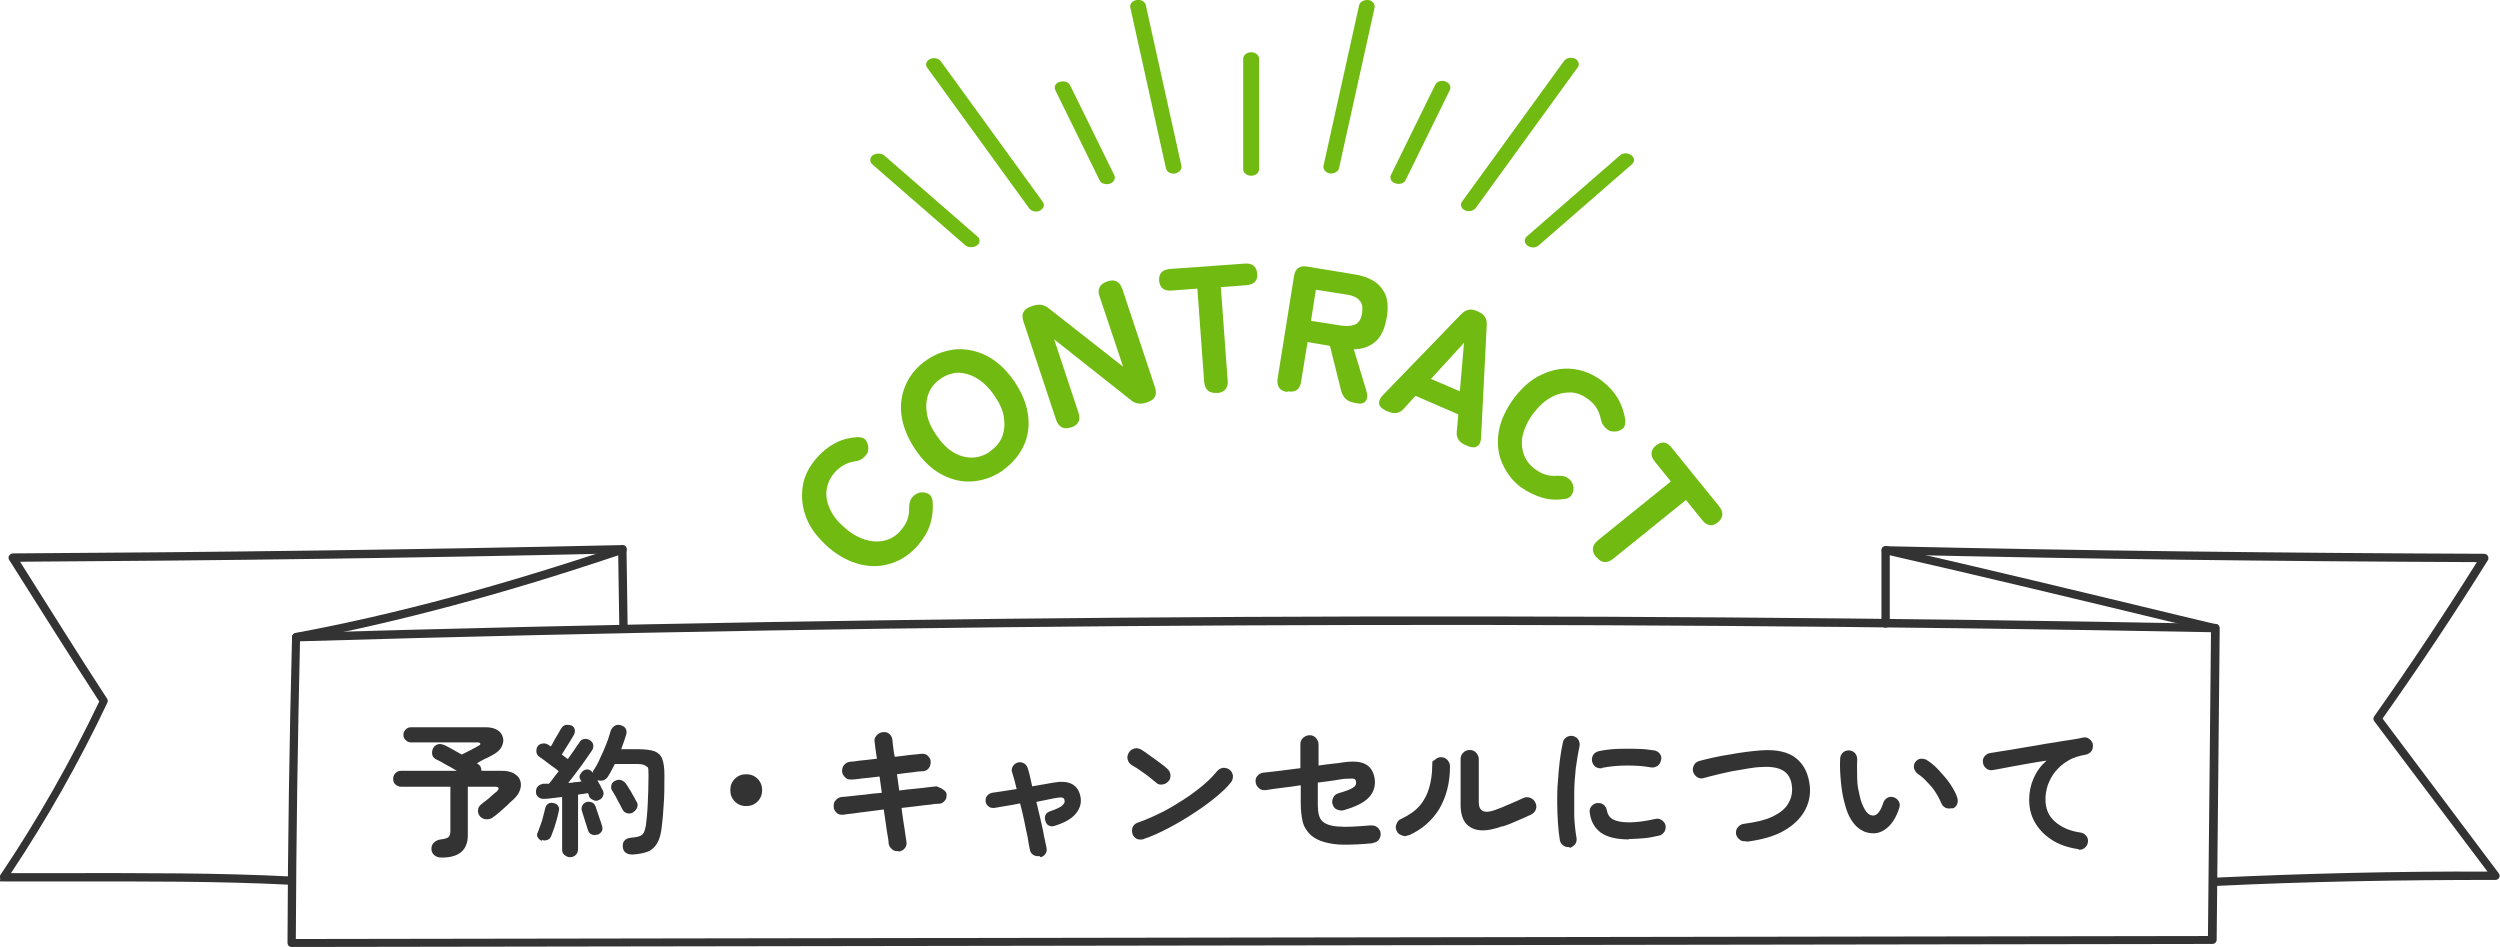 <?xml version="1.0" encoding="UTF-8"?>
<svg id="_レイヤー_1" data-name="レイヤー 1" xmlns="http://www.w3.org/2000/svg" version="1.1" xmlns:xlink="http://www.w3.org/1999/xlink" viewBox="0 0 660 250">
  <defs>
    <style>
      .cls-1 {
        fill: none;
      }

      .cls-1, .cls-2, .cls-3 {
        stroke-width: 0px;
      }

      .cls-4 {
        clip-path: url(#clippath);
      }

      .cls-2 {
        fill: #333;
      }

      .cls-3 {
        fill: #71ba12;
      }
    </style>
    <clipPath id="clippath">
      <rect class="cls-1" width="660" height="250"/>
    </clipPath>
  </defs>
  <g class="cls-4">
    <g>
      <path class="cls-2" d="M116.6,226.4c-.8,0-1.4-.2-1.9-.6-.5-.4-.8-1-.8-1.6,0-.7.1-1.2.6-1.7s1.1-.8,1.9-.9c1-.1,1.6-.3,2-.6.3-.3.5-.8.5-1.6v-11.7h-13c-.6,0-1-.2-1.5-.6s-.6-.9-.6-1.5.2-1.1.6-1.5.9-.6,1.5-.6h14.7c-1-.6-2-1.2-3-1.7-1-.6-1.9-1.1-2.6-1.4-.5-.3-.8-.7-.9-1.2-.1-.6,0-1.1.2-1.6.3-.6.7-.9,1.3-1.1.6-.2,1.1,0,1.7.2.6.3,1.3.6,2.1,1.1s1.7.9,2.5,1.4c.4-.2,1-.5,1.6-.8.6-.3,1.2-.6,1.7-.9.5-.3.9-.5,1.1-.6.4-.2.6-.4.5-.6s-.3-.3-.7-.3h-17.6c-.5,0-1-.2-1.4-.6-.4-.4-.6-.8-.6-1.4s.2-1,.6-1.4c.4-.4.8-.6,1.4-.6h19.8c1.3,0,2.4.3,3.1.8.8.5,1.2,1.2,1.4,2,.2.8,0,1.6-.4,2.4-.4.8-1.2,1.5-2.3,2.1-.6.3-1.2.7-2,1-.8.4-1.5.8-2.2,1.2l.3.2c.3.2.6.5.7.8.1.3.2.6.2,1h5.4c1.3,0,2.3.2,3.2.7.8.5,1.4,1.1,1.6,1.8.3.7.3,1.6,0,2.5-.3.9-.9,1.8-1.8,2.6-.5.4-1,.9-1.6,1.5-.6.6-1.3,1.1-1.9,1.7-.7.6-1.3,1.1-1.9,1.5-.5.4-1.1.5-1.7.5-.7,0-1.2-.3-1.7-.8-.4-.5-.6-1.1-.5-1.7,0-.6.4-1.1.9-1.5.4-.3.8-.7,1.4-1.1.5-.4,1-.8,1.5-1.3.5-.4.8-.7,1.1-.9.4-.4.6-.7.5-.9,0-.3-.4-.4-.9-.4h-7.2v12.8c0,3.9-2.3,5.9-6.8,5.9Z"/>
      <path class="cls-2" d="M150.5,226.3c-.6,0-1-.2-1.5-.6s-.6-.9-.6-1.5v-13.8c-.9.1-1.7.2-2.5.3-.8.1-1.5.2-2,.2-.7,0-1.2,0-1.7-.4s-.7-.8-.7-1.4c0-.6.1-1.1.5-1.5.4-.4.9-.6,1.5-.7.2,0,.4,0,.7,0s.5,0,.7,0c.4-.4.8-.9,1.2-1.5.5-.6.9-1.2,1.4-1.8-.4-.4-1-.8-1.7-1.3-.7-.5-1.4-1-2-1.5-.7-.5-1.1-.8-1.4-1-.5-.3-.7-.7-.8-1.3,0-.5,0-1,.3-1.4.3-.5.7-.7,1.3-.8.5-.1,1,0,1.5.3.1,0,.2.1.3.2.1,0,.3.2.4.3.3-.5.6-1,.9-1.6.3-.6.7-1.2,1-1.7.3-.6.6-1,.8-1.4.3-.5.7-.9,1.2-1,.5-.1,1,0,1.5.1.5.2.8.6.9,1s.1,1-.2,1.5c-.3.5-.6,1-1,1.7-.4.6-.8,1.3-1.2,1.9-.4.6-.7,1.2-1,1.6.7.5,1.2.9,1.6,1.2.6-.8,1.1-1.6,1.7-2.4.5-.8.9-1.4,1.3-1.9.3-.6.7-.9,1.3-1,.5-.1,1,0,1.5.3.5.3.8.7.9,1.2.1.5,0,1-.3,1.5-.5.7-1.1,1.6-1.8,2.6-.7,1-1.4,2-2.2,3-.8,1.1-1.5,2-2.3,3,.6,0,1.2-.1,1.8-.2.6,0,1.1-.1,1.7-.2l-.3-.5c-.3-.5-.3-1,0-1.4s.5-.8.9-1c.9-.5,1.7-.3,2.4.6,0-.3.1-.6.3-.8.6-.9,1.2-2,1.7-3.2.6-1.2,1.1-2.4,1.6-3.7.5-1.2.8-2.3,1.1-3.3.2-.6.6-1.1,1.1-1.4.5-.3,1.1-.3,1.7-.1.6.2,1,.5,1.2.9s.3,1,.1,1.6c-.2.6-.4,1.2-.6,1.8-.2.6-.5,1.3-.7,2h4.7c1.6,0,3,.2,4,.5,1,.4,1.7,1,2.1,2,.4,1,.6,2.4.6,4.2,0,3.1,0,5.8-.2,8-.1,2.2-.3,4.1-.5,5.8-.2,1.8-.6,3.3-1.2,4.3-.6,1-1.4,1.8-2.4,2.2s-2.4.7-4.1.8c-.7,0-1.2-.1-1.7-.4-.5-.3-.8-.8-.9-1.6,0-.6,0-1.2.4-1.6.4-.5.9-.7,1.5-.8,1-.1,1.8-.2,2.4-.4.6-.2,1-.5,1.2-.9.3-.5.4-1.1.6-1.9.2-1.6.4-3.5.5-5.8.1-2.3.2-4.8.2-7.5s-.2-2-.6-2.4-1.2-.6-2.4-.6h-5.9c-.6,1.2-1.2,2.4-1.8,3.3-.3.5-.7.8-1.2,1-.5.2-1,.1-1.6,0,.3.5.5,1,.8,1.4.2.5.4.9.6,1.2.3.5.3,1,.1,1.5-.2.5-.5.9-1.1,1.1-.5.3-1,.3-1.5,0-.5-.2-.9-.5-1.1-1,0-.1,0-.2-.1-.4,0-.1-.1-.2-.2-.4-.3,0-.7.1-1.2.2-.4,0-.9.1-1.4.2v14.4c0,.6-.2,1.1-.6,1.5-.4.4-.9.6-1.5.6ZM143.1,222c-.5-.2-.8-.4-1.1-.9-.3-.4-.3-.9,0-1.4.2-.5.4-1.1.7-1.9.3-.7.5-1.5.7-2.3.2-.8.4-1.4.5-2,.1-.6.4-1,.8-1.3.4-.3.9-.3,1.4-.2.5.1.9.3,1.2.7.3.4.4.9.2,1.5-.1.6-.3,1.3-.5,2.1s-.5,1.6-.7,2.3c-.3.8-.5,1.4-.7,1.9-.2.6-.5,1-1,1.2-.5.2-1,.3-1.5,0ZM157.7,220.3c-.5.2-1,.2-1.5,0-.5-.2-.8-.6-1-1.2-.1-.4-.3-1-.5-1.6-.2-.6-.4-1.2-.6-1.9-.2-.6-.4-1.2-.5-1.6-.2-.6,0-1,.2-1.5.3-.4.7-.7,1.2-.8.5-.1,1,0,1.4.2.4.2.7.6.9,1.2.1.4.3.9.5,1.5.2.6.4,1.2.6,1.8.2.6.4,1.1.5,1.5.2.6.2,1.1,0,1.5-.3.5-.7.8-1.2,1ZM167.1,214.5c-.5.3-1,.3-1.5.2-.5-.1-.9-.4-1.2-.9s-.5-1-.9-1.7c-.3-.6-.7-1.3-1-1.9-.3-.6-.7-1.1-.9-1.5-.3-.4-.3-.9-.2-1.4.1-.5.4-.9.9-1.1.5-.3,1-.4,1.5-.3.5.1.9.4,1.3.8.3.4.6.9,1,1.5.4.6.7,1.2,1.1,1.9.4.6.6,1.2.9,1.6.3.5.3,1,.1,1.5-.2.5-.5.9-1,1.2Z"/>
      <path class="cls-2" d="M197,212.8c-1.2,0-2.2-.4-3-1.2-.8-.8-1.2-1.8-1.2-3s.4-2.2,1.2-3c.8-.8,1.8-1.2,3-1.2s2.2.4,3,1.2c.8.8,1.2,1.8,1.2,3s-.4,2.2-1.2,3c-.8.8-1.8,1.2-3,1.2Z"/>
      <path class="cls-2" d="M237.2,224.7c-.6,0-1.2,0-1.7-.5-.5-.4-.8-.9-.9-1.5,0-.7-.2-1.8-.5-3.5-.2-1.6-.5-3.5-.8-5.5-1.6.2-3.2.4-4.6.6-1.5.2-2.7.3-3.8.5-1.1.1-1.9.2-2.3.3-.6,0-1.2,0-1.7-.5s-.8-.9-.8-1.6c0-.7,0-1.2.5-1.7.4-.5.9-.8,1.6-.9.4,0,1.1-.1,2.2-.2,1.1-.1,2.3-.3,3.8-.4,1.5-.2,3-.4,4.6-.5l-.6-4.3c-1.7.2-3.2.4-4.5.5-1.4.2-2.3.3-2.8.3-.6,0-1.2,0-1.7-.5s-.8-.9-.9-1.6c0-.6.1-1.2.5-1.7.4-.5.9-.8,1.6-.9.4,0,1.3-.1,2.6-.3,1.3-.1,2.8-.3,4.5-.5-.3-2-.5-3.4-.6-4.4-.1-.7,0-1.2.5-1.7.4-.5.9-.8,1.6-.9.7-.1,1.2,0,1.7.4.5.4.8.9.9,1.6,0,.5.1,1.1.2,1.9.1.8.2,1.7.4,2.6,1.5-.2,2.9-.3,4.1-.5,1.2-.1,2.2-.2,2.9-.3.6,0,1.2,0,1.7.5s.8.9.8,1.6c0,.6-.1,1.2-.5,1.7-.4.5-.9.8-1.6.8-.6,0-1.6.1-2.8.3-1.2.1-2.5.3-4,.5l.6,4.3c1.5-.2,3-.4,4.4-.5s2.5-.3,3.5-.4c1-.1,1.7-.2,2-.2.8.3,1.4.6,1.9,1,.4.3.7.7.7,1.1,0,.6,0,1.2-.5,1.7-.4.5-.9.8-1.6.8-.4,0-1.1,0-2,.2-1,.1-2.1.2-3.5.4-1.4.2-2.8.3-4.3.5.3,2.1.5,3.9.8,5.5.2,1.6.4,2.7.5,3.4.1.6,0,1.2-.4,1.7-.4.5-.9.8-1.6.9Z"/>
      <path class="cls-2" d="M274.4,226c-.6.1-1.1,0-1.6-.3-.5-.3-.8-.8-.9-1.3-.2-.9-.4-2-.6-3.4-.3-1.3-.6-2.8-.9-4.3-.3-1.5-.7-3.1-1.1-4.6-1.4.3-2.7.5-3.9.7s-2.2.4-2.9.5c-.6,0-1.1,0-1.5-.4-.5-.3-.7-.8-.8-1.3,0-.6,0-1.1.4-1.5.3-.4.8-.7,1.3-.8.6-.1,1.5-.2,2.7-.4,1.1-.2,2.4-.4,3.8-.6-.4-1.7-.8-3.2-1.2-4.4-.2-.5-.1-1.1.2-1.6s.7-.8,1.3-1c.6-.2,1.1,0,1.6.2.5.3.8.7,1,1.2.2.6.4,1.4.6,2.2.2.8.4,1.7.6,2.7l5.7-1c4-.7,6.3.5,7,3.5.4,1.7,0,3.2-1.1,4.6-1.1,1.4-3,2.5-5.6,3.3-.5.2-1,.2-1.5,0-.5-.2-.8-.6-1-1.2-.2-.5-.2-1.1,0-1.6s.6-.8,1.2-1c1.2-.4,2-.8,2.6-1.1.6-.3.9-.7,1.1-1,.2-.3.2-.6.1-.9,0-.3-.2-.5-.5-.6s-.7-.1-1.3,0c-.8.1-1.6.3-2.6.5-1,.2-2,.4-3,.6.4,1.5.7,3.1,1.1,4.6.3,1.5.7,3,.9,4.3.3,1.3.5,2.4.7,3.3.1.6,0,1.1-.3,1.5-.3.5-.8.8-1.3.9Z"/>
      <path class="cls-2" d="M305.2,206.6c-1-.8-2-1.7-3.2-2.5-1.2-.9-2.3-1.6-3.2-2.1-.6-.4-.9-.8-1.1-1.5-.2-.6,0-1.2.3-1.8.4-.6.8-.9,1.5-1.1.6-.2,1.2,0,1.8.3.7.4,1.5,1,2.3,1.6.9.6,1.7,1.2,2.5,1.8.8.6,1.5,1.1,2,1.6.5.4.8.9.9,1.6,0,.6,0,1.2-.5,1.7-.4.5-.9.8-1.6.9s-1.2,0-1.7-.5ZM302,221.5c-.6.2-1.2.2-1.8,0-.6-.3-1-.7-1.2-1.3-.2-.6-.2-1.2,0-1.8.3-.6.7-1,1.3-1.2,2-.7,4.1-1.6,6.1-2.6,2.1-1,4-2.2,5.9-3.4,1.9-1.2,3.6-2.5,5.2-3.8,1.6-1.3,2.8-2.6,3.8-3.8.4-.5,1-.8,1.6-.9.6,0,1.2.1,1.7.5.5.4.8.9.9,1.6,0,.6-.1,1.2-.5,1.7-1,1.3-2.4,2.6-4.1,4-1.7,1.4-3.6,2.8-5.8,4.2-2.1,1.4-4.3,2.7-6.6,3.9-2.3,1.2-4.4,2.2-6.6,2.9Z"/>
      <path class="cls-2" d="M362.5,222.6c-3,.3-5.5.4-7.6.4-2.1,0-3.9-.3-5.3-.7-1.4-.4-2.6-1-3.5-1.8-1.1-1-1.9-2.3-2.2-3.6-.3-1.4-.5-3-.5-4.7v-4.9c-1.7.3-3.4.5-5.1.7-1.6.2-3,.4-4.2.6-.6,0-1.2,0-1.7-.5-.5-.4-.8-.9-.9-1.5-.1-.7,0-1.2.4-1.7.4-.5.9-.8,1.5-.9,1.1-.1,2.6-.3,4.4-.5,1.8-.2,3.6-.5,5.5-.7v-6.3c0-.7.2-1.2.7-1.7.5-.4,1-.7,1.7-.7s1.2.2,1.7.7c.4.5.7,1,.7,1.7v5.6c1.5-.2,2.8-.4,3.9-.5,1.1-.1,1.9-.2,2.3-.3,2.7-.4,4.8-.3,6.1.4,1.4.7,2.2,2,2.5,3.8.3,1.9-.2,3.6-1.5,5s-3.5,2.5-6.7,3.4c-.6.2-1.2,0-1.8-.2-.6-.3-.9-.7-1.1-1.4-.2-.6-.1-1.2.2-1.8.3-.6.8-.9,1.4-1.1,1.8-.5,3.1-1,3.7-1.4.7-.4,1-.9.9-1.5,0-.5-.2-.8-.6-.9-.4-.1-1.1,0-2.2,0-.5,0-1.5.2-2.8.4s-2.8.4-4.5.6v5.5c0,1.4.1,2.4.3,3.1.2.7.5,1.3,1,1.7.8.7,2.2,1.2,4.1,1.3,2,.2,4.8,0,8.6-.3.7,0,1.2.1,1.7.5s.8.9.9,1.6c0,.6-.1,1.2-.5,1.7s-.9.8-1.6.8Z"/>
      <path class="cls-2" d="M371.8,220.5c-.6.3-1.2.3-1.8,0-.6-.2-1.1-.6-1.3-1.2-.3-.6-.3-1.2,0-1.8.2-.6.6-1.1,1.2-1.3,2.1-1,3.7-2.1,4.9-3.5,1.2-1.4,2-3,2.5-4.7.5-1.8.8-3.7.8-5.7s.2-1.2.7-1.7,1-.7,1.6-.7,1.2.2,1.7.7c.4.5.7,1,.7,1.7,0,4.4-1,8.1-2.8,11.2-1.9,3.1-4.5,5.4-8,7ZM396.7,218.1c-2.2.8-4.1,1.2-5.8,1.1-1.6-.1-2.9-.7-3.9-1.8-.9-1.1-1.4-2.7-1.4-4.9v-12.1c0-.7.2-1.2.7-1.7.5-.5,1-.7,1.7-.7s1.2.2,1.7.7c.4.5.7,1,.7,1.7v11.4c0,2.4,1.5,3.1,4.4,2,1.1-.4,2.4-.9,3.7-1.5,1.4-.6,2.6-1.1,3.6-1.6.6-.3,1.2-.3,1.8-.1.6.2,1.1.6,1.4,1.2.3.6.4,1.2.2,1.8-.2.6-.6,1.1-1.2,1.4-1.2.6-2.4,1.1-3.8,1.7-1.3.6-2.6,1.1-3.8,1.5Z"/>
      <path class="cls-2" d="M414.4,223.6c-.6.1-1.2,0-1.7-.4-.5-.4-.8-.8-.9-1.4-.2-1.3-.4-2.8-.5-4.5-.1-1.7-.2-3.5-.2-5.4s0-3.8.2-5.7c.1-1.9.3-3.8.5-5.5s.5-3.3.8-4.7c.1-.6.5-1.1,1-1.4.5-.3,1.1-.4,1.7-.3.6.2,1.1.5,1.4,1,.3.5.4,1.1.3,1.7-.4,1.8-.7,3.7-1,5.9-.2,2.1-.4,4.2-.4,6.4,0,2.2,0,4.3,0,6.3.1,2,.3,3.9.6,5.6.1.6,0,1.2-.4,1.7s-.9.8-1.5,1ZM430,221.6c-3.3,0-5.7-.6-7.4-1.8-1.6-1.2-2.6-2.9-2.9-5.2-.1-.6,0-1.2.4-1.7s.9-.8,1.5-.9c.6,0,1.2,0,1.7.4.5.4.8.9.9,1.5.2,1.1.7,1.9,1.6,2.4s2.3.8,4.3.8,4.2-.3,6.9-.9c.6-.2,1.2,0,1.7.3.5.4.9.8,1,1.4s0,1.2-.3,1.7c-.4.5-.8.9-1.4,1-1.4.3-2.7.6-4.1.7s-2.6.2-3.8.2ZM423,202.8c-.6.1-1.2,0-1.7-.3-.5-.3-.8-.8-1-1.5-.1-.6,0-1.2.3-1.7s.8-.8,1.5-1c1.4-.3,3-.5,4.8-.6,1.7,0,3.5-.1,5.2,0,1.7,0,3.2.2,4.6.4.6.1,1.1.4,1.5.9.4.5.5,1.1.3,1.7-.1.6-.4,1.1-.9,1.5-.5.3-1.1.5-1.7.4-2.1-.4-4.2-.5-6.4-.5-2.2,0-4.4.2-6.5.6Z"/>
      <path class="cls-2" d="M460.9,222.1c-.6,0-1.2,0-1.7-.5-.5-.4-.8-.9-.9-1.5,0-.6,0-1.2.5-1.7.4-.5.9-.8,1.5-.9,3.1-.4,5.7-1,7.6-1.9,1.9-.9,3.3-2,4.1-3.3.8-1.3,1.2-2.7,1.1-4.3-.1-2-.8-3.5-2.1-4.4-1.3-.9-3.3-1.3-6-1.1-1.1,0-2.3.2-3.6.4-1.3.2-2.7.5-4.1.7-1.4.3-2.8.6-4,.9-1.3.3-2.4.6-3.5.9-.6.2-1.2.1-1.7-.2-.5-.3-.9-.8-1.1-1.4-.2-.6-.1-1.2.2-1.8.3-.6.8-.9,1.4-1.1,1.1-.3,2.3-.6,3.7-.9,1.4-.3,2.8-.6,4.3-.8,1.5-.3,2.9-.5,4.4-.7,1.4-.2,2.7-.3,3.9-.4,4.1-.3,7.2.4,9.3,2.1,2.1,1.7,3.3,4.2,3.6,7.5.2,2.4-.3,4.5-1.5,6.6-1.2,2-3,3.7-5.5,5.1-2.5,1.4-5.7,2.3-9.6,2.8Z"/>
      <path class="cls-2" d="M494.8,220c-1.2,0-2.3-.2-3.3-.8-1.1-.6-2-1.5-2.8-2.8-.7-1.1-1.3-2.6-1.7-4.3-.5-1.7-.8-3.6-1-5.7-.2-2-.3-4.1-.2-6.1,0-.6.3-1.2.7-1.6s1-.6,1.6-.6c.6,0,1.2.3,1.6.7.4.5.6,1,.6,1.7-.1,1.8,0,3.5,0,5.2s.4,3.2.7,4.6.8,2.5,1.3,3.4c.6,1,1.3,1.6,2.2,1.6,1.1,0,2-1.2,2.7-3.4.2-.6.6-1,1.1-1.3.6-.3,1.1-.3,1.7-.1.6.2,1,.6,1.3,1.1.3.6.3,1.1.1,1.7-.7,2.2-1.7,3.9-2.9,5s-2.5,1.7-3.9,1.7ZM515.5,213.3c-.6.2-1.2.2-1.8,0-.6-.3-1-.7-1.2-1.3-.4-.9-.9-1.9-1.5-2.8-.6-1-1.4-1.9-2.2-2.7-.8-.9-1.6-1.6-2.5-2.2-.5-.4-.8-.8-1-1.5-.1-.6,0-1.2.4-1.7.4-.5.9-.8,1.5-.8.6,0,1.2.1,1.7.5,1.1.7,2.1,1.6,3.1,2.7,1,1.1,2,2.2,2.8,3.4s1.5,2.4,1.9,3.6c.2.6.2,1.2,0,1.8-.3.6-.7,1-1.3,1.2Z"/>
      <path class="cls-2" d="M548.9,224.2c-3-.4-5.5-1.3-7.4-2.6-2-1.3-3.4-2.9-4.4-4.7-1-1.8-1.4-3.8-1.4-5.8s.4-3.9,1.2-5.7c.8-1.8,1.9-3.3,3.4-4.6-1.5.2-3.1.5-4.9.8-1.7.3-3.4.6-5,.9-1.6.3-3,.6-4.3.8-.6.1-1.2,0-1.7-.4-.5-.4-.8-.9-.9-1.5-.1-.6,0-1.2.4-1.7.4-.5.9-.8,1.5-.9.8-.1,1.8-.3,3.1-.5,1.3-.2,2.7-.4,4.3-.7,1.6-.3,3.2-.5,4.8-.8,1.6-.3,3.3-.6,4.8-.8,1.6-.3,3-.5,4.4-.7,1.3-.2,2.4-.4,3.2-.6.6-.1,1.1,0,1.6.4.5.4.8.8.9,1.4.1.6,0,1.2-.3,1.7-.3.5-.8.8-1.4,1-1.8.3-3.5.8-4.8,1.6-1.4.8-2.5,1.8-3.4,2.9s-1.5,2.3-2,3.6c-.4,1.3-.6,2.5-.6,3.7,0,2.5.8,4.4,2.5,5.9,1.7,1.5,3.9,2.5,6.8,2.9.6.1,1.1.4,1.5.9s.5,1.1.4,1.7c-.1.6-.4,1.1-.9,1.5-.5.4-1.1.5-1.7.4Z"/>
    </g>
    <g>
      <path class="cls-2" d="M77,250c-.3,0-.6-.1-.8-.3s-.3-.5-.3-.8c.1-26.8.5-53.9,1.2-80.7,0-.6.5-1,1.1-1.1,164.1-4.8,334.5-5.7,506.7-2.4.6,0,1.1.5,1.1,1.1l-.8,82.3c0,.6-.5,1.1-1.1,1.1l-507,.8h0ZM79.2,169.3c-.6,26.1-1,52.5-1.1,78.6l504.8-.8.8-80.2c-171.4-3.2-341.1-2.4-504.4,2.4Z"/>
      <path class="cls-2" d="M77.1,233.6h0c-19.3-1-39.4-.9-60.7-.9-5,0-10.1,0-15.3,0s-.8-.2-1-.6-.2-.8,0-1.1c9.9-14.7,18.6-30.1,26.1-45.8-7.9-12.2-15.9-24.9-23.6-37.1l-.2-.3c-.2-.3-.2-.8,0-1.1.2-.3.6-.6,1-.6,53.4-.3,107.5-1,160.9-2.2.2,0,.6.1.8.3.2.2.3.5.3.8l.3,20.7c0,.6-.5,1.1-1.1,1.1-.6,0-1.1-.5-1.1-1.1l-.3-19.6c-52.4,1.2-105.5,1.9-157.9,2.2,7.6,12,15.3,24.4,23,36.2.2.3.2.7,0,1.1-7.3,15.4-15.8,30.5-25.4,44.9,4.5,0,8.9,0,13.2,0,21.3,0,41.4-.1,60.8.9.6,0,1.1.5,1,1.1,0,.6-.5,1-1.1,1Z"/>
      <path class="cls-2" d="M78.2,169.3c-.5,0-1-.4-1.1-.9-.1-.6.3-1.2.9-1.3,26.4-4.9,54.5-12.5,86-23.1.6-.2,1.2.1,1.4.7.2.6-.1,1.2-.7,1.4-31.6,10.7-59.8,18.2-86.3,23.2,0,0-.1,0-.2,0Z"/>
      <path class="cls-2" d="M584.9,233.8c-.6,0-1.1-.5-1.1-1,0-.6.4-1.1,1-1.1,23.8-1.1,48-1.7,71.9-1.6l-29.9-39.7c-.3-.4-.3-.9,0-1.3,9.4-13.3,18.5-27,27.1-40.7-51.4-.2-103.5-.8-155-2,0,2.8,0,5.6,0,8.5,0,3.3,0,6.6,0,9.7,0,.6-.5,1.1-1.1,1.1h0c-.6,0-1.1-.5-1.1-1.1,0-3.1,0-6.4,0-9.6,0-3.3,0-6.6,0-9.7,0-.3.1-.6.3-.8.2-.2.5-.3.8-.3,52.4,1.2,105.6,1.8,158,2,.4,0,.8.2,1,.6.2.3.2.8,0,1.1-8.8,14.1-18.1,28.1-27.8,41.8l30.7,40.9c.2.3.3.8.1,1.1-.2.4-.6.6-1,.6-24.6,0-49.5.4-74,1.6h0Z"/>
      <path class="cls-2" d="M584.8,166.9c0,0-.2,0-.3,0l-9.2-2.2c-25.7-6.2-52.2-12.6-77.7-18.4-.6-.1-1-.7-.8-1.3.1-.6.7-.9,1.3-.8,25.5,5.8,52,12.2,77.7,18.4l9.2,2.2c.6.1.9.7.8,1.3-.1.5-.6.8-1.1.8Z"/>
    </g>
    <g>
      <path class="cls-3" d="M242.4,143.9c-2,2.3-4.3,3.9-7,4.8s-5.4,1-8.3.3c-2.9-.7-5.7-2.2-8.4-4.5-2.7-2.4-4.7-4.9-5.8-7.7-1.1-2.8-1.4-5.5-1-8.3s1.7-5.3,3.7-7.6c1.5-1.7,3.1-3,5-4,1.8-.9,3.8-1.4,5.8-1.5,1.1,0,1.9.3,2.3,1,.4.7.6,1.5.5,2.3v.3c-.1.6-.5,1.1-1.1,1.7-.6.6-1.4,1-2.4,1.1-2.1.3-3.9,1.3-5.4,3-1.2,1.4-1.9,3-2.1,4.7-.2,1.7.2,3.4,1,5.1.8,1.7,2.1,3.3,3.9,4.8,1.7,1.5,3.5,2.5,5.3,3.1,1.8.5,3.5.6,5.2.2,1.6-.4,3.1-1.3,4.3-2.8,1.5-1.7,2.2-3.7,2.1-5.8,0-1,.2-1.8.6-2.5.4-.6,1-1.1,1.7-1.4h0c.8-.3,1.6-.3,2.4,0,.9.3,1.3,1,1.5,2,.2,2,0,4.1-.6,6.1-.6,2-1.7,3.8-3.2,5.6Z"/>
      <path class="cls-3" d="M264.6,124.3c-2.5,1.7-5.2,2.6-8,2.8s-5.5-.5-8.1-1.9c-2.6-1.4-4.9-3.6-6.9-6.6-2-3-3.2-6-3.6-8.9-.4-2.9,0-5.7,1.2-8.3,1.2-2.6,3-4.7,5.5-6.4,2.5-1.7,5.2-2.6,8-2.8,2.8-.1,5.5.5,8.1,1.9,2.6,1.4,4.9,3.6,7,6.6,2,3,3.2,5.9,3.6,8.9.4,2.9,0,5.7-1.2,8.2-1.2,2.5-3,4.6-5.5,6.4ZM261.3,119.2c1.6-1.1,2.7-2.4,3.3-4,.6-1.6.7-3.3.4-5.2-.3-1.9-1.2-3.7-2.5-5.6-1.3-1.9-2.8-3.4-4.4-4.4-1.6-1-3.2-1.5-4.9-1.6-1.7,0-3.3.5-4.9,1.6-1.6,1.1-2.6,2.4-3.2,4-.6,1.6-.7,3.3-.4,5.2s1.2,3.8,2.5,5.7c1.3,1.9,2.7,3.4,4.3,4.4,1.6,1,3.3,1.5,5,1.5,1.7,0,3.3-.5,4.9-1.6Z"/>
      <path class="cls-3" d="M282.8,112.8c-2,.7-3.3,0-4-2l-8.6-25.9c-.7-2,0-3.3,2-4l.6-.2c1.5-.5,2.9-.3,4.2.8l19.5,15.3-6.2-18.5c-.7-2,0-3.3,2-4,2-.7,3.3,0,4,2l8.6,25.9c.7,2,0,3.3-1.8,3.9l-.5.2c-1.6.5-3,.3-4.2-.8l-20.1-15.9,6.4,19.3c.7,2,0,3.3-2,4Z"/>
      <path class="cls-3" d="M321.3,103.7c-2.1.2-3.2-.8-3.4-2.9l-1.8-24.6-6.7.5c-2.1.2-3.2-.7-3.4-2.6-.1-1.9.8-2.9,2.9-3.1l19.6-1.4c2.1-.2,3.2.7,3.4,2.6s-.8,2.9-2.9,3.1l-6.7.5,1.8,24.6c.2,2.1-.8,3.2-2.9,3.4Z"/>
      <path class="cls-3" d="M339.9,103.5c-2.1-.3-2.9-1.5-2.6-3.6l4.3-26.9c.3-2.1,1.5-3,3.6-2.6l12.2,2c2.1.3,3.8.9,5.3,1.8,1.4.9,2.4,2.1,3.1,3.7.6,1.6.7,3.5.3,5.9-.5,3-1.5,5.1-3,6.4-1.5,1.3-3.4,2-5.7,2l3.3,10.9c.4,1.2.3,2.1-.1,2.7-.4.6-1.2.9-2.2.7l-1-.2c-1.7-.3-2.8-1.3-3.3-3l-3-12-5.9-1-1.7,10.4c-.3,2.1-1.5,3-3.6,2.6ZM346.1,84.7l8.3,1.3c1.4.2,2.6,0,3.5-.4.9-.5,1.5-1.5,1.7-3,.2-1.5,0-2.6-.7-3.3-.7-.8-1.8-1.3-3.2-1.5l-8.3-1.3-1.3,8.2Z"/>
      <path class="cls-3" d="M365.7,108.3c-.9-.4-1.5-1-1.6-1.7-.1-.7.2-1.5,1-2.3l20.7-21.4c1.2-1.2,2.5-1.5,4.1-.8l.4.2c1.6.7,2.3,1.8,2.2,3.5l-1.5,29.7c0,1.1-.4,1.9-1,2.3s-1.4.4-2.4,0l-.9-.4c-1.6-.7-2.3-1.9-2.1-3.6l.4-4.4-11.3-4.9-3,3.3c-1.1,1.3-2.5,1.6-4.1.9l-.8-.3ZM377.7,100l7.7,3.3,1.1-12.8-8.7,9.5Z"/>
      <path class="cls-3" d="M401.7,128.8c-2.4-1.8-4.1-4.1-5.2-6.7s-1.3-5.4-.8-8.3c.5-2.9,1.9-5.8,4-8.7,2.2-2.9,4.6-5,7.3-6.2,2.7-1.3,5.4-1.8,8.2-1.5,2.8.3,5.4,1.4,7.8,3.2,1.8,1.4,3.2,3,4.2,4.7,1,1.8,1.6,3.7,1.9,5.7,0,1.1-.2,1.9-.9,2.3-.7.5-1.5.7-2.3.6h-.3c-.6,0-1.2-.4-1.8-1-.6-.6-1-1.3-1.2-2.3-.4-2.1-1.5-3.9-3.3-5.2-1.5-1.1-3.1-1.8-4.8-1.8-1.7,0-3.4.4-5,1.3-1.7.9-3.2,2.3-4.6,4.1-1.4,1.8-2.3,3.7-2.8,5.5s-.4,3.6.1,5.2c.5,1.6,1.5,3,3,4.1,1.8,1.4,3.8,2,5.9,1.8,1,0,1.8,0,2.5.4.7.4,1.2.9,1.5,1.6h0c.4.8.4,1.7.1,2.5s-.9,1.4-1.9,1.6c-2,.3-4.1.3-6.1-.3s-3.9-1.5-5.7-2.8Z"/>
      <path class="cls-3" d="M421.4,147.1c-1.3-1.6-1.2-3.1.5-4.5l19.2-15.5-4.2-5.2c-1.3-1.6-1.2-3.1.3-4.3s2.9-1,4.2.7l12.4,15.3c1.3,1.6,1.2,3.1-.3,4.3-1.5,1.2-2.9,1-4.2-.7l-4.2-5.2-19.2,15.5c-1.6,1.3-3.1,1.2-4.4-.4Z"/>
    </g>
    <g>
      <g>
        <path class="cls-3" d="M258.6,63.6c0,.5-.2.9-.7,1.2-.8.6-2.2.6-3,0l-24.6-21.4c-.8-.7-.7-1.8.1-2.4.8-.6,2.2-.6,3,0l24.6,21.4c.4.3.6.7.6,1.2Z"/>
        <path class="cls-3" d="M275.6,54.1c0,.6-.4,1.1-1,1.5-1,.5-2.3.2-2.9-.6l-26.9-37.1c-.6-.8-.3-1.8.7-2.3,1-.5,2.3-.2,2.9.6l26.9,37.1c.2.3.3.6.3.9Z"/>
        <path class="cls-3" d="M294.3,46.9c0,.7-.5,1.3-1.3,1.6-1.1.3-2.3,0-2.7-.9l-11.7-23.8c-.4-.9,0-1.9,1.2-2.2,1.1-.3,2.3,0,2.7.9l11.7,23.8c.1.2.1.4.1.6Z"/>
        <path class="cls-3" d="M311.9,44.1c0,.8-.7,1.5-1.7,1.7-1.1.2-2.2-.4-2.4-1.4l-9.4-42.4c-.2-.9.5-1.8,1.7-2,1.1-.2,2.2.4,2.4,1.4l9.4,42.4c0,.1,0,.2,0,.3Z"/>
      </g>
      <g>
        <path class="cls-3" d="M431.4,42.2c0,.4-.2.8-.6,1.2l-24.6,21.4c-.8.7-2.1.7-3,0-.8-.6-.9-1.7-.1-2.4l24.6-21.4c.8-.7,2.1-.7,3,0,.4.3.7.8.7,1.2Z"/>
        <path class="cls-3" d="M416.8,16.9c0,.3,0,.6-.3.9l-26.9,37.1c-.6.8-1.9,1.1-2.9.6-1-.5-1.3-1.5-.7-2.3l26.9-37.1c.6-.8,1.9-1.1,2.9-.6.7.3,1,.9,1,1.5Z"/>
        <path class="cls-3" d="M382.9,23.1c0,.2,0,.4-.1.6l-11.7,23.8c-.4.9-1.6,1.3-2.7.9-1.1-.3-1.6-1.3-1.2-2.2l11.7-23.8c.4-.9,1.6-1.3,2.7-.9.8.3,1.3.9,1.3,1.6Z"/>
        <path class="cls-3" d="M362.9,1.7c0,.1,0,.2,0,.3l-9.4,42.4c-.2.9-1.3,1.5-2.4,1.4-1.1-.2-1.9-1.1-1.7-2l9.4-42.4c.2-.9,1.3-1.5,2.4-1.4,1,.1,1.7.9,1.7,1.7Z"/>
      </g>
      <path class="cls-3" d="M332.4,15.5v29.2c0,.9-.9,1.7-2.1,1.7s-2.1-.8-2.1-1.7V15.5c0-.9.9-1.7,2.1-1.7s2.1.8,2.1,1.7Z"/>
    </g>
  </g>
</svg>